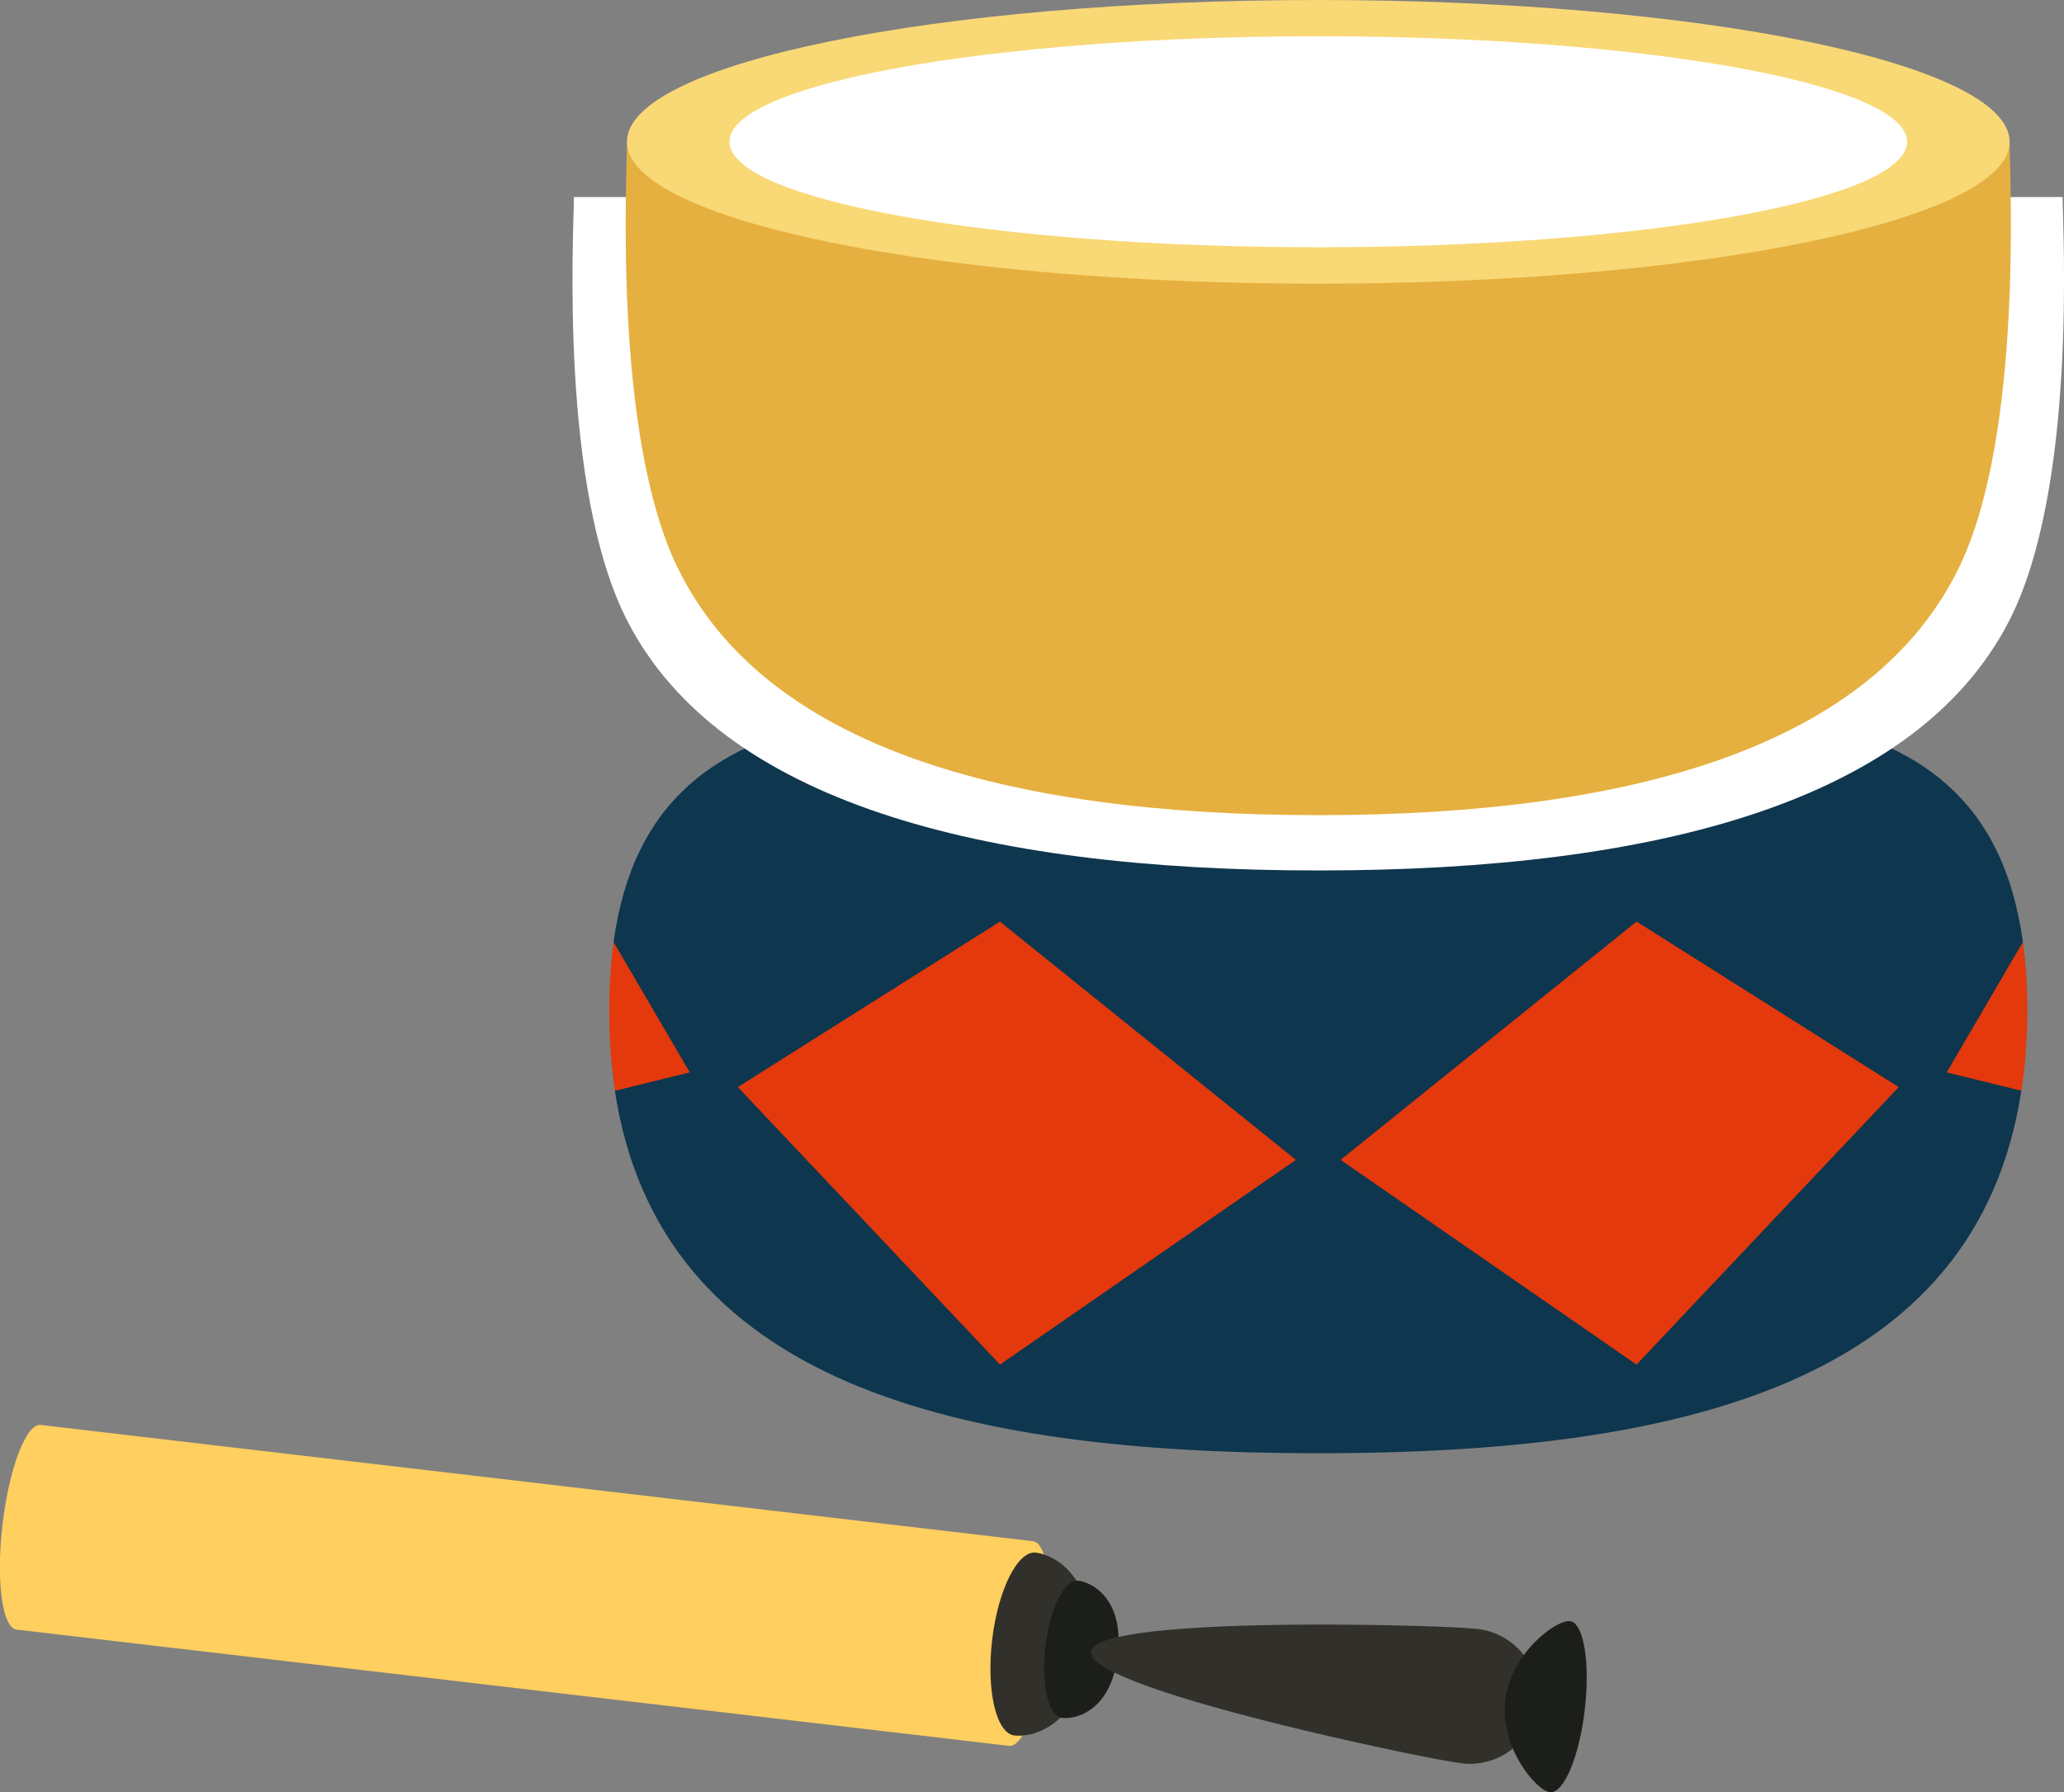 <svg xmlns="http://www.w3.org/2000/svg" width="81.417" height="70.714" viewBox="0 0 81.417 70.714"><rect x="0" y="0" width="81.417" height="70.714" fill="#808080" stroke="none"/><g transform="translate(-851 -779.913)"><g transform="translate(490.183 394.5)"><g transform="translate(384.849 413.233)"><path d="M444.338,486.524c-1.548-11.268-13.4-9.2-27.794-9.2s-26.249-2.069-27.8,9.2l1.6,4.8-1.549,1.069c1.767,11.579,13.512,14.3,27.741,14.3s25.971-2.724,27.738-14.3l-.79-1.377Z" transform="translate(-388.574 -477.176)" fill="#0e364e"/><path d="M483.336,514.747l11.674,8.077,10.341-10.948-10.341-6.531Z" transform="translate(-454.487 -496.805)" fill="#e3390c"/><path d="M565.208,508.011l-3.005,5.143,2.949.725a21.129,21.129,0,0,0,.231-3.18A19.809,19.809,0,0,0,565.208,508.011Z" transform="translate(-509.445 -498.663)" fill="#e3390c"/><path d="M404.908,511.876l10.341,10.948,11.674-8.077-11.674-9.4Z" transform="translate(-399.836 -496.805)" fill="#e3390c"/><path d="M388.351,508.011a19.83,19.83,0,0,0-.172,2.688,21.142,21.142,0,0,0,.228,3.18l2.949-.725Z" transform="translate(-388.179 -498.663)" fill="#e3390c"/></g><path d="M383.455,411.06c0,1.323-.6,11.535,2.139,16.781,3.653,7.011,13.781,9.788,27.224,9.788s23.568-2.777,27.221-9.788c2.735-5.246,2.142-15.458,2.142-16.781Z" transform="translate(0 -17.872)" fill="#fff"/><g transform="translate(385.497 385.413)"><path d="M390.367,403.86c0,1.323-.554,11.535,1.987,16.781,3.393,7.011,12.8,9.788,25.284,9.788s21.888-2.777,25.281-9.788c2.54-5.246,1.989-15.458,1.989-16.781Z" transform="translate(-390.316 -398.267)" fill="#e5b03f"/><g transform="translate(0.051)"><path d="M445.024,391.006c0,3.091-12.209,5.6-27.27,5.6s-27.27-2.5-27.27-5.6,12.207-5.593,27.27-5.593S445.024,387.915,445.024,391.006Z" transform="translate(-390.484 -385.413)" fill="#f9d876"/><path d="M450.276,394.292c0,2.3-10.4,4.163-23.226,4.163s-23.226-1.865-23.226-4.163,10.4-4.162,23.226-4.162S450.276,392,450.276,394.292Z" transform="translate(-399.78 -388.7)" fill="#fff"/></g></g></g><g transform="translate(585.209 456.775)"><path d="M267.394,379.359c.565.068.811,1.927.55,4.157s-.931,3.984-1.5,3.917-.814-1.926-.553-4.156S266.829,379.294,267.394,379.359Z" fill="#ffcf5f"/><path d="M269.313,379.364l39.149,4.587c.565.068.811,1.929.55,4.159s-.931,3.982-1.5,3.915l-39.149-4.587Z" transform="translate(-1.919 -0.005)" fill="#ffcf5f"/><path d="M420.877,399.12c.719.085,2.419.951,2.073,3.9s-2.2,3.4-2.919,3.315-1.113-1.767-.881-3.758S420.158,399.036,420.877,399.12Z" transform="translate(-114.224 -14.724)" fill="#32302a"/><path d="M428.75,403.468c.54.062,1.817.714,1.558,2.927s-1.653,2.551-2.193,2.487-.836-1.324-.66-2.823S428.21,403.4,428.75,403.468Z" transform="translate(-120.426 -17.964)" fill="#1c1e19"/><path d="M449.7,410.425a2.668,2.668,0,1,1-.62,5.284c-1.155-.134-14.612-2.912-14.44-4.371S448.546,410.288,449.7,410.425Z" transform="translate(-125.816 -23.031)" fill="#32302a"/><path d="M501.262,409.73c.543.064.8,1.628.585,3.489s-.834,3.323-1.374,3.26-1.981-1.764-1.762-3.629S500.722,409.668,501.262,409.73Z" transform="translate(-173.542 -22.63)" fill="#1c1e19"/></g></g></svg>